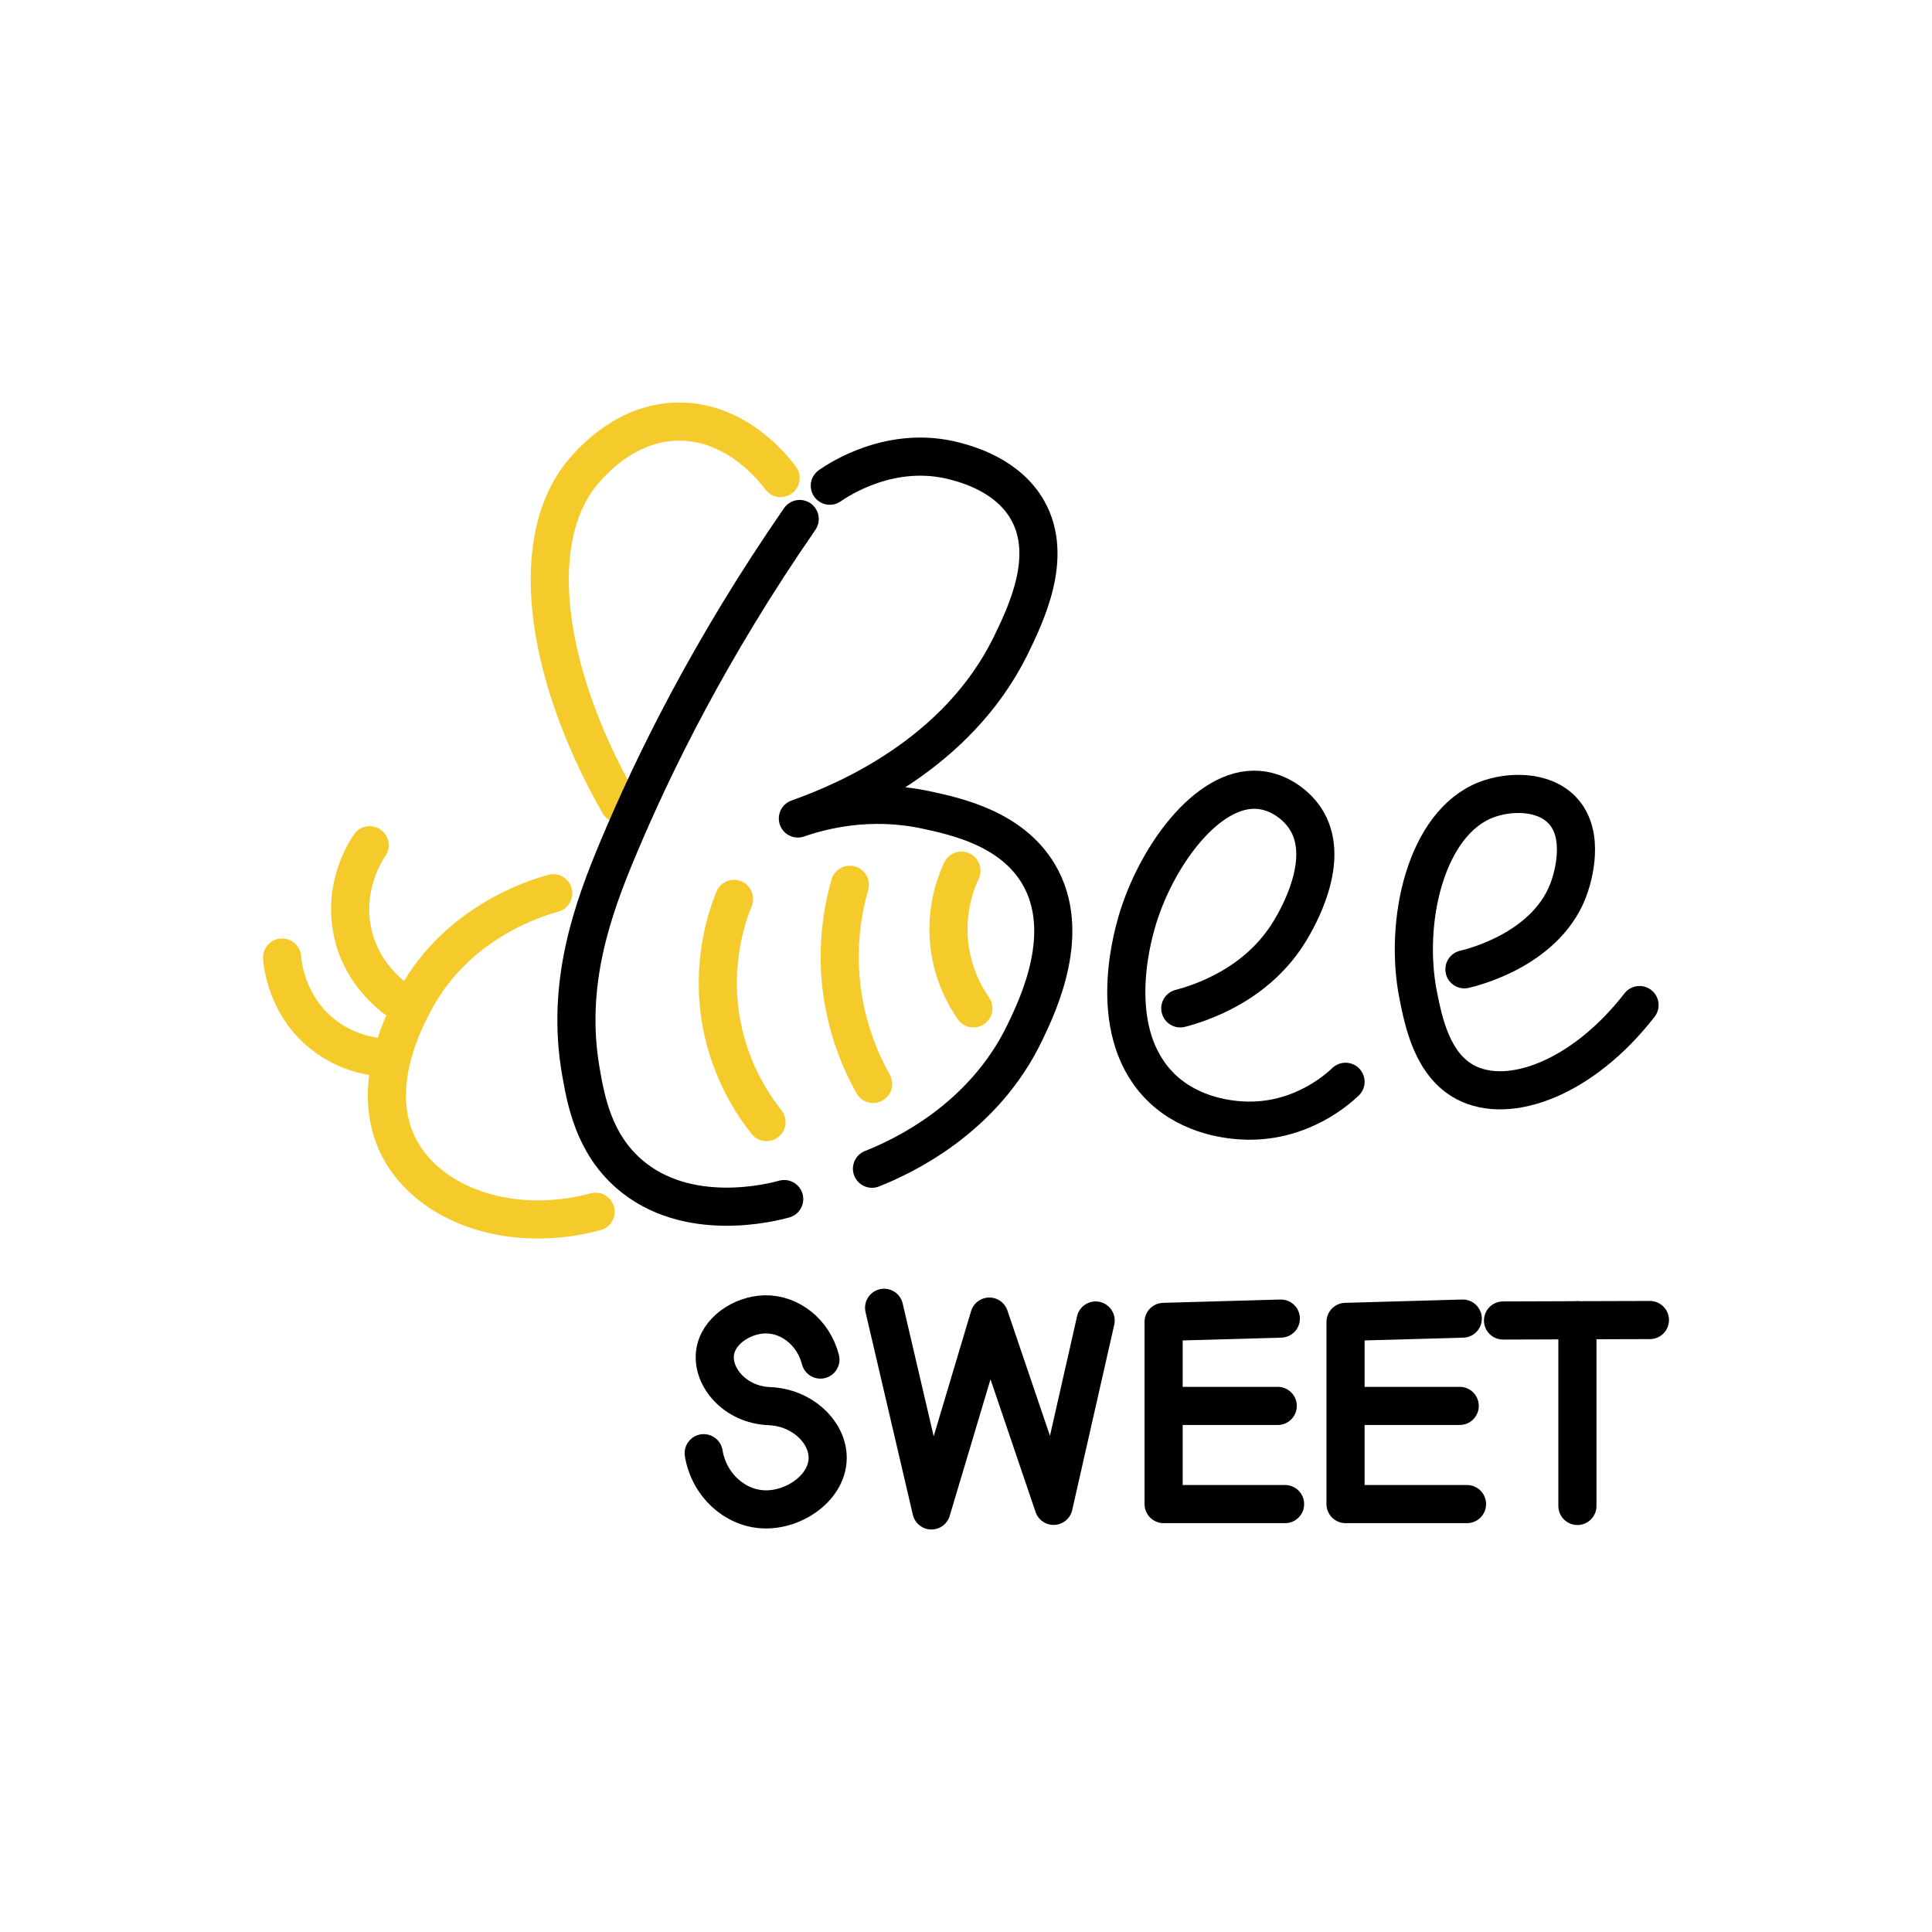 <?xml version="1.0" encoding="UTF-8"?>
<svg id="uuid-b8959776-b130-49d2-b1f7-8bc469501760" data-name="Layer 1" xmlns="http://www.w3.org/2000/svg" viewBox="0 0 456 456">
  <defs>
    <style>
      .uuid-6d563dda-0f57-4af4-ae92-1b33390e4744 {
        stroke: #f5ca2b;
      }

      .uuid-6d563dda-0f57-4af4-ae92-1b33390e4744, .uuid-c4b74a30-8283-4b81-a56e-b58aae0c9f01 {
        stroke-miterlimit: 10;
      }

      .uuid-6d563dda-0f57-4af4-ae92-1b33390e4744, .uuid-c4b74a30-8283-4b81-a56e-b58aae0c9f01, .uuid-7e0a6797-25c4-4efe-bd1d-9b8dbe7fbca0 {
        fill: none;
        stroke-linecap: round;
        stroke-width: 9px;
      }

      .uuid-c4b74a30-8283-4b81-a56e-b58aae0c9f01, .uuid-7e0a6797-25c4-4efe-bd1d-9b8dbe7fbca0 {
        stroke: #000;
      }

      .uuid-7e0a6797-25c4-4efe-bd1d-9b8dbe7fbca0 {
        stroke-linejoin: round;
      }
    </style>
  </defs>
  <path class="uuid-6d563dda-0f57-4af4-ae92-1b33390e4744" d="m184.25,112.83c-1.21-1.65-9.99-13.29-23.83-13.33-12.27-.04-20.33,9.07-22.33,11.33-13.75,15.54-10.08,46.98,8,78.83"/>
  <path class="uuid-6d563dda-0f57-4af4-ae92-1b33390e4744" d="m130.58,210.83c-4.16,1.15-22.56,6.74-32.5,25-2.31,4.24-11.34,20.84-3.83,35.17,7.03,13.41,26.21,20.38,46.33,15"/>
  <path class="uuid-6d563dda-0f57-4af4-ae92-1b33390e4744" d="m66.58,226c.17,1.99,1.17,10.76,8.67,17.33,5.52,4.84,11.59,5.88,14,6.17"/>
  <path class="uuid-6d563dda-0f57-4af4-ae92-1b33390e4744" d="m87.25,199.5c-.94,1.38-6.42,9.71-4,20.67,2.49,11.27,11.42,16.53,12.83,17.33"/>
  <path class="uuid-6d563dda-0f57-4af4-ae92-1b33390e4744" d="m173.25,212.17c-1.81,4.52-5.48,15.44-3,29.17,2.11,11.68,7.65,19.7,10.67,23.5"/>
  <path class="uuid-6d563dda-0f57-4af4-ae92-1b33390e4744" d="m200.58,208.83c-1.4,4.89-2.98,12.66-2.17,22.17.99,11.48,5,20.09,7.67,24.83"/>
  <path class="uuid-6d563dda-0f57-4af4-ae92-1b33390e4744" d="m226.92,205.5c-1.25,2.7-3.47,8.4-3,15.83.52,8.35,4.13,14.22,5.83,16.67"/>
  <path class="uuid-c4b74a30-8283-4b81-a56e-b58aae0c9f01" d="m188.75,122.5c-21.29,30.79-34.56,57.95-42.83,77.67-6.03,14.37-12.42,31.96-8.83,52.67,1.22,7.05,3.08,16.94,11.33,24.17,13.77,12.05,34.01,6.74,36.67,6"/>
  <path class="uuid-7e0a6797-25c4-4efe-bd1d-9b8dbe7fbca0" d="m195.86,114.64c2.14-1.48,14.57-9.77,29.56-5.8,2.82.75,12.49,3.31,17.17,11.67,6.19,11.04-.59,24.76-4.1,32-12.57,25.44-38.58,36.57-50.17,40.67,5.4-1.87,16.72-4.94,30.33-2,7.02,1.52,20.12,4.35,26.5,15.17,8.05,13.65-.08,30.7-3.17,37.17-9.92,20.8-29.27,29.59-36.17,32.33"/>
  <path class="uuid-c4b74a30-8283-4b81-a56e-b58aae0c9f01" d="m278.58,238c4.46-1.17,18.21-5.39,26-18.5,1.5-2.52,9.95-16.75,3.44-26.42-2.23-3.31-6.31-6.25-10.92-6.64-12.26-1.05-24.55,16.21-28.86,31.39-1.03,3.65-7.44,26.36,6.17,39.17,6.91,6.5,15.97,7.43,20,7.5,12.91.23,21.41-7.5,23.17-9.17"/>
  <path class="uuid-c4b74a30-8283-4b81-a56e-b58aae0c9f01" d="m345.64,228.78c2.01-.46,20.08-4.91,24.89-19.78.52-1.61,3.85-11.9-1.84-17.81-4.49-4.67-12.59-4.49-17.94-2.41-14.32,5.56-19.48,28.88-16,46.22,1.24,6.17,3.27,16.29,11.11,20.44,10.34,5.48,27.76-1,41.11-18.22"/>
  <path class="uuid-c4b74a30-8283-4b81-a56e-b58aae0c9f01" d="m193.64,320.89c-1.66-6.46-7.22-10.79-13.11-10.67-5.33.11-11.18,3.89-11.78,9.22-.64,5.66,4.74,12.09,12.78,12.44,7.71.3,13.49,5.86,13.81,11.69.39,7.24-7.73,13.02-15.17,12.67-6.81-.32-12.84-5.78-14.08-13.25"/>
  <path class="uuid-7e0a6797-25c4-4efe-bd1d-9b8dbe7fbca0" d="m208.67,308.67c3.72,15.94,7.44,31.89,11.17,47.83,4.56-15.25,9.11-30.5,13.67-45.75,5.06,14.89,10.11,29.78,15.17,44.67,3.31-14.58,6.61-29.17,9.92-43.75"/>
  <g>
    <path class="uuid-7e0a6797-25c4-4efe-bd1d-9b8dbe7fbca0" d="m302.31,311.22c-9.22.26-18.44.52-27.67.78v43h28.67"/>
    <path class="uuid-7e0a6797-25c4-4efe-bd1d-9b8dbe7fbca0" d="m301.58,331.83h-26.34"/>
  </g>
  <g>
    <path class="uuid-7e0a6797-25c4-4efe-bd1d-9b8dbe7fbca0" d="m345.25,311.22c-9.22.26-18.44.52-27.67.78v43h28.67"/>
    <path class="uuid-7e0a6797-25c4-4efe-bd1d-9b8dbe7fbca0" d="m344.53,331.83h-26.34"/>
  </g>
  <g>
    <path class="uuid-7e0a6797-25c4-4efe-bd1d-9b8dbe7fbca0" d="m354.75,311.67c5.85-.02,11.7-.04,17.56-.06,5.7-.02,11.41-.04,17.11-.05"/>
    <line class="uuid-c4b74a30-8283-4b81-a56e-b58aae0c9f01" x1="372.31" y1="311.61" x2="372.31" y2="355.44"/>
  </g>
</svg>